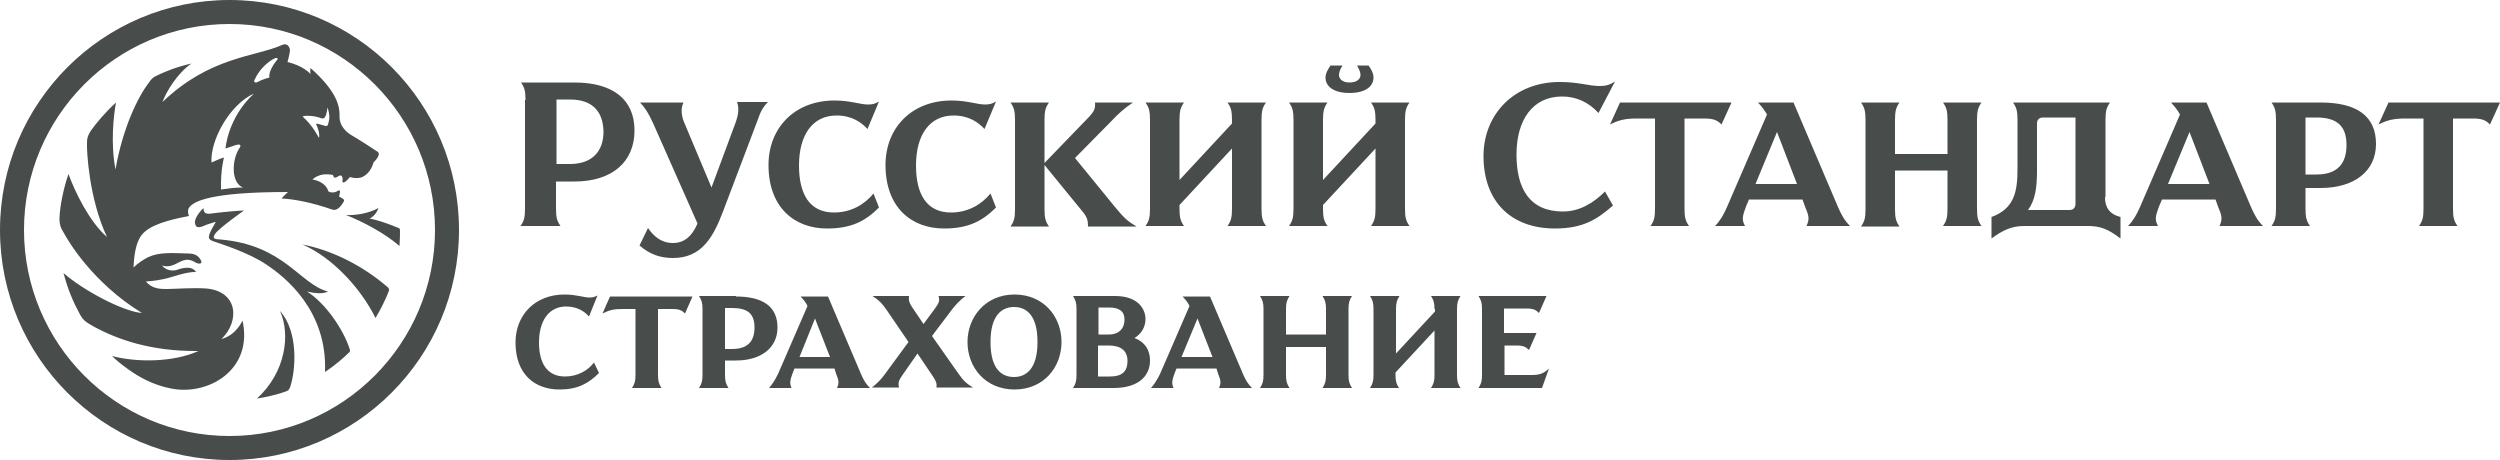<svg xmlns="http://www.w3.org/2000/svg" viewBox="0 0 500 92">
	<path
		fill="#484D4C"
		d="M105.1 20c0-1.8-.2-2.5-.9-3.5h10.7c7.7 0 12 3.4 12 9.6 0 6.3-4.5 10.2-12 10.2h-3.7v5.4c0 1.8.2 2.5.9 3.5h-8c.7-1 .9-1.7.9-3.5V20zm8.9-.1h-2.7v12.9h2.7c4.3 0 6.7-2.4 6.7-6.5-.1-4.1-2.3-6.4-6.7-6.4m25.5 24.8-8.9-20.1c-.9-2-1.7-3.2-2.6-4.1h8.7c-.6 1.2-.4 2.7.1 3.9l5.5 13.1 4.9-13.2c.4-1.2.7-2.6.2-3.9h6.2c-1 1-1.5 1.9-2.1 3.7l-6.9 18.2c-1.9 5-4.2 9.3-10 9.3-2.7 0-4.7-.8-6.7-2.5l1.7-3.5c1.1 1.6 2.6 3 5 3 2.2 0 3.8-1.3 4.9-3.9m25.9 1c-6.5 0-11.7-4.2-11.7-12.7 0-7.4 5.2-12.9 13.2-12.9 3.2 0 5.1.8 6.7.8.8 0 1.4-.1 2.2-.6l-2.3 5.5c-1.2-1.3-3.1-2.7-6.2-2.7-4.8 0-7.5 3.9-7.5 10 0 5.7 2.1 9.4 7 9.4 3.4 0 6.1-1.6 7.9-3.8l1.1 2.8c-2.7 2.7-5.5 4.2-10.4 4.2m23.4 0c-6.5 0-11.7-4.2-11.7-12.7 0-7.4 5.2-12.9 13.2-12.9 3.2 0 5.1.8 6.7.8.8 0 1.4-.1 2.2-.6l-2.3 5.5c-1.2-1.3-3.1-2.7-6.2-2.7-4.8 0-7.5 3.9-7.5 10 0 5.7 2.1 9.4 7 9.4 3.4 0 6.1-1.6 7.9-3.8l1.1 2.8c-2.7 2.7-5.5 4.2-10.4 4.2m20.1-13.1 8.5-8.8c1.5-1.5 1.7-2.1 1.6-3.3h7.6c-1.8 1.2-3 2.3-4.3 3.7l-7.3 7.4 8 9.8c1.8 2.2 2.6 2.9 4.3 3.9h-9.7c0-1.1-.1-1.8-1.1-3l-7.6-9.3v8.8c0 1.8.2 2.5.9 3.5h-7.7c.7-1 .9-1.7.9-3.5V24c0-1.8-.2-2.5-.9-3.5h7.7c-.7 1-.9 1.7-.9 3.5v8.6zm37.5-8.6c0-1.8-.2-2.5-.9-3.5h7.7c-.7 1-.9 1.7-.9 3.5v17.7c0 1.8.2 2.5.9 3.5h-7.7c.7-1 .9-1.7.9-3.5v-12L235.9 41v.7c0 1.8.2 2.5.9 3.5h-7.7c.7-1 .9-1.7.9-3.5V24c0-1.8-.2-2.5-.9-3.5h7.7c-.7 1-.9 1.7-.9 3.5v12l10.5-11.3V24zm28.7 0c0-1.8-.2-2.5-.9-3.5h7.7c-.7 1-.9 1.7-.9 3.5v17.7c0 1.8.2 2.5.9 3.5h-7.7c.7-1 .9-1.7.9-3.5v-12L264.6 41v.7c0 1.8.2 2.5.9 3.5h-7.7c.7-1 .9-1.7.9-3.5V24c0-1.8-.2-2.5-.9-3.5h7.7c-.7 1-.9 1.7-.9 3.5v12l10.5-11.3V24zm-6.6-10.9c-.5.8-.7 1.4-.7 1.9 0 .7.6 1.5 2.1 1.5 1.6 0 2.2-.8 2.2-1.5 0-.6-.3-1.2-.7-1.9h2.3c.4.5 1 1.5 1 2.4 0 1.9-1.8 3.1-4.8 3.1s-4.8-1.2-4.8-3.1c0-.9.6-1.8 1-2.4h2.4zm51.2 9.5c-2-2.2-4.5-3.3-7.3-3.3-5.8 0-9.1 4.6-9.1 11.6 0 6.8 2.6 11.4 9.3 11.4 3.3 0 6.1-1.7 8.4-4l1.6 2.8c-3.1 2.7-5.9 4.6-11.6 4.6-8.7 0-14.3-5.3-14.3-14.5 0-8.3 6.1-14.8 15.2-14.8 4 0 5.7.8 8.1.8 1.1 0 1.9-.2 3-.9l-3.3 6.3zm7.8 1.1c-2.5 0-3.7.3-5.5 1.2l2-4.4h22.3l-2 4.4c-.8-.8-1.5-1.2-3.4-1.2h-4v18c0 1.8.2 2.5.9 3.5h-7.7c.7-1 .9-1.7.9-3.5v-18h-3.5zm33 16.2h-10.7l-.6 1.4c-.7 1.9-.9 2.6-.2 3.9h-6c1-1 1.7-2.2 2.4-3.8l8-18.5c-.6-1-.9-1.4-1.8-2.4h7.1l8.9 20.9c.7 1.6 1.3 2.7 2.4 3.8h-8.7c.7-1.5.4-2.2-.3-3.9l-.5-1.4zm-9.4-3.1h8.3l-4-10.4-4.3 10.4zm38.3-2.7H379v7.7c0 1.8.2 2.5.9 3.5h-7.7c.7-1 .9-1.7.9-3.5V24c0-1.8-.2-2.5-.9-3.5h7.7c-.7 1-.9 1.7-.9 3.5v6.8h10.5V24c0-1.8-.2-2.5-.9-3.5h7.7c-.7 1-.9 1.7-.9 3.5v17.7c0 1.8.2 2.5.9 3.5h-7.7c.7-1 .9-1.7.9-3.5v-7.6zm31.6 5.3c0 2 .8 3.4 3.1 4v4.3c-2.5-1.9-4-2.5-6.6-2.5h-12.7c-2.4 0-4.2.8-6.5 2.5v-4.3c4.6-1.7 5.2-5.1 5.2-9.7V24c0-1.8-.2-2.5-.9-3.5H422c-.7 1-.9 1.7-.9 3.5v15.4zm-13.6-5.3c0 3.6-.4 6-1.8 7.9h8.3c.9 0 1.2-.6 1.2-1.3V23.5h-6.5c-.9 0-1.2.6-1.2 1.2v9.4zm35.7 5.8h-10.7l-.6 1.4c-.7 1.9-.9 2.6-.2 3.9h-6c1-1 1.7-2.2 2.4-3.8l8-18.5c-.6-1-.9-1.4-1.8-2.4h7.1l8.9 20.9c.7 1.6 1.3 2.7 2.4 3.8h-8.7c.7-1.5.4-2.2-.3-3.9l-.5-1.4zm-9.5-3.1h8.3l-4-10.4-4.3 10.4zm30.5-16.3c7.4 0 11.1 2.8 11.1 8.3 0 5.4-4.3 8.8-11.1 8.8h-3v4.1c0 1.8.2 2.5.9 3.5h-7.7c.7-1 .9-1.7.9-3.5V24c0-1.8-.2-2.5-.9-3.5h9.8zm-3 3v11.4h2.2c4 0 6-2 6-5.9 0-3.8-1.9-5.5-6-5.5h-2.2zm20.1.2c-2.5 0-3.7.3-5.5 1.2l2-4.4H500l-2 4.4c-.8-.8-1.5-1.2-3.4-1.2h-4v18c0 1.8.2 2.5.9 3.5h-7.7c.7-1 .9-1.7.9-3.5v-18h-3.5zM45.9 87.2C23.2 87.2 4.8 68.7 4.8 46c0-22.7 18.4-41.2 41.1-41.2S87 23.3 87 46c0 22.7-18.4 41.2-41.1 41.2m0-87.2C20.6 0 0 20.6 0 46s20.6 46 45.9 46 45.9-20.6 45.9-46S71.3 0 45.9 0M56 62.2c3.7 4.1 3.2 11.8 2 15.3-.1.2-.2.5-.6.7-2.1.8-4.6 1.3-6 1.5 5.8-5.3 6.7-12.9 4.6-17.5m21.5-4.8c-5.1-4.4-11.3-7.4-17-8.5 6 2.6 11.7 8.8 14.6 14.7.6-1 1.8-3.1 2.7-5.5.1-.3-.1-.5-.3-.7M80 46.1c0-.4-.2-.5-.3-.5-3.5-1.5-5.8-1.9-5.8-1.9 1-.4 1.6-1.5 1.8-2.1-2.2 1.2-4.9 1.5-6.5 1.4 3.3 1.3 7.7 3.6 10.7 6.2.1-1.3.1-2.4.1-3.1M61.4 58.3c1.3.3 3.1.6 4.2 0-5.6-1.4-8.7-9.3-21.5-10.4-.6-.1-1.9.1-1.1-1.1.8-1.2 5.8-4.7 5.8-4.7-1 0-5.2.4-6.5.6-1.3.2-1.6-.2-1.6-1.1 0 0-2.6 2.4-1.4 3.7.2.2.7.2 1.4-.1.6-.3 1.7-.6 2.3-.8.1 0 .2 0 .1.1-.3.5-1 1.7-1.2 2.3-.2.7-.3 1.1.9 1.5 1.1.4 7 2.2 10.6 4.7C57 55.4 65.5 62.1 65 74.4c2.1-1.4 3.8-2.9 4.8-3.9.3-.2.2-.6.1-.8-1.2-3.7-4.7-9-8.5-11.4m13.3-25.8c-.5 1.9-1.8 2.8-2.5 3-1.2.3-2.2-.1-2.2-.1-.3.3-.6.7-.9.9-.5.4-.7.1-.6-.1 0-.3.1-.6-.1-.9-.3-.5-.7 0-1.2.2s-.6-.5-.6-.5c-2.8-.6-4.1.9-4.1.9 2 .3 3 1.6 3.1 2.2.1.5 1.4.5 1.9.1.1-.1.5-.3.5.2 0 .2-.1.5-.2.9.9.5 1.2.6.9 1.1-1.1 1.9-2 1.6-2.3 1.5-4-1.4-7.7-2.1-10.1-2.2.3-.4 1.3-1.3 1.3-1.3-16.1 0-18.8 2-19.7 3-.6.7-.1 1.8-.1 1.8-1.9.4-6.7 1.2-8.9 3.2-2 1.7-2.1 5.6-2.2 7.1.9-.9 2-1.6 3-2.1 2.2-1 4.7-.8 8-.7 1.4 0 2.1.6 2.5 1.4.4.8-.6.7-1.1.4-2.8-1.8-3.8 1.5-6.7.6.9 1.1 2.2 1.1 2.9.9 3-1.1 3.7.1 3.9.4-1.9-.1-4.9 1.1-6.4 1.4-1.8.4-3.6.5-3.6.5 1.2 1.5 2.9 1.5 4.2 1.5 1.3 0 5.4-.3 7.9-.1 6.3.6 6.7 6.5 3 10.1 3-.8 4.2-3.7 4.2-3.7 2.2 9.9-6.9 15.1-14.3 13.6-3.6-.7-6.4-2.3-8.5-3.8-1.6-1.1-2.9-2.3-3.3-2.7 4.9 1.3 12.2 1.3 17.3-1-9.7.1-16.3-2.4-20.8-4.8-1.8-1-2.3-1.4-2.9-2.5-1.4-2.6-2.4-4.9-3.3-8.3 3.7 3.3 11.8 7.7 15.7 8C18.4 56.5 13.5 47.9 13 47c-.4-.8-1.2-1.6-1.1-3.5.1-2.5.9-6.2 1.8-8.7 1.2 3.4 4.2 9.6 7.7 12.6-3.6-7.6-4.1-17.3-4-19 0-.8.2-1.4.8-2.3.9-1.3 2.9-3.7 5-5.6-.5 2.7-1.1 8.2-.1 13.4 1.4-8.2 4.5-14.6 6.7-17.4.4-.6.7-1 1.6-1.4 1-.5 3.7-1.7 6.9-2.4-2.8 1.9-5.1 5.7-5.8 7.7C42 11.3 51 11.4 56.4 9c1-.5 1.6.4 1.6 1.1-.1.9-.5 2.3-.5 2.3 3.3.8 4.6 2.4 4.6 2.4-.1-.4 0-1.2 0-1.2 4.5 4 5.9 7 5.8 9.5-.1 2.2 1.6 3.5 2.5 4 .9.5 4.5 2.8 5.2 3.3.5.5-.3 1.5-.9 2.1M54.5 11.9c-1.3.8-2.7 2.1-3.6 4.1-.2.3.1.7.6.4 1.1-.6 2.4-.9 2.4-.9-.3-1 .9-2.8 1.5-3.5.3-.3.1-.7-.9-.1m11 9.6c-.3 2.4-.8 2.3-1.4 2.1-1-.4-2.9-.6-3.6-.3 2 1.7 3.3 4.3 3.3 4.3.2-.9-.3-2.2-.5-2.6-.2-.3 0-.3.4-.2.3.1.8.2 1.1.3.7.3.8-.1.9-.6.2-.6.3-1.6-.2-3m-23.2 11c.5-.2 1.7-.8 2.5-1 0 0-.7 2.4-.6 6.4 1.4-.2 2.8-.4 4.4-.4-2.4-.9-2.3-5.5-.7-7.9.5-.7-.1-.8-.7-.6-.8.3-1.3.4-2.1.7 0 0 .4-6.1 5.7-11-5 2.3-8.8 9.5-8.5 13.8m77.5 42.1c-2.1 2.1-4.3 3.3-7.9 3.3-5 0-8.8-3.1-8.8-9.4 0-5.5 3.9-9.6 9.8-9.6 2.4 0 3.8.6 5 .6.6 0 1-.1 1.6-.4l-1.7 4.2c-.9-1-2.3-2-4.6-2-3.3 0-5.4 2.7-5.4 7.2 0 4.1 1.6 6.8 5.2 6.8 2.5 0 4.6-1.2 5.8-2.8l1 2.1zm4.8-12.8c-1.9 0-2.7.2-4.1.9l1.5-3.4h16.5l-1.5 3.4c-.6-.6-1.1-.9-2.5-.9h-2.9V75c0 1.3.2 1.8.7 2.6h-5.9c.5-.8.7-1.3.7-2.6V61.8h-2.5zm22.6-2.5c5.5 0 8.3 2.1 8.3 6.2 0 4-3.2 6.6-8.3 6.6H145V75c0 1.3.2 1.8.7 2.6h-5.9c.5-.8.7-1.3.7-2.6V61.8c0-1.3-.2-1.8-.7-2.6h7.4zm-2.2 2.3v8.2h1.4c3 0 4.5-1.4 4.5-4.3 0-2.8-1.4-3.9-4.5-3.9H145zm21.9 12.1h-8l-.4 1c-.5 1.4-.6 1.9-.2 2.9h-4.5c.7-.8 1.2-1.6 1.8-2.8l5.9-13.6c-.4-.8-.7-1.2-1.4-1.9h5.5l6.6 15.5c.5 1.2 1 2 1.8 2.8h-6.6c.5-1.1.3-1.6-.2-2.9l-.3-1zm-7-2.3h6.1l-3-7.7-3.1 7.7zm24.8-6.6 2.3-3.1c.8-1.1 1-1.6.7-2.5h5.4c-1.2.9-1.9 1.7-2.7 2.7l-4 5.3 5.2 7.4c1.1 1.6 1.7 2.1 3 2.9h-7.3c.1-.8-.1-1.3-.7-2.2l-3.1-4.6-3 4.3c-.8 1.1-.9 1.6-.7 2.5h-5.4c1.1-.9 1.9-1.7 2.6-2.7l4.7-6.4-4.3-6.3c-1.1-1.6-1.7-2.1-2.9-2.9h7.3c-.1.8 0 1.3.6 2.2l2.3 3.4zm8.8 3.6c0-5 3.6-9.5 9.4-9.5 5.8 0 9.4 4.4 9.4 9.5s-3.6 9.5-9.4 9.5c-5.8 0-9.4-4.4-9.4-9.5m4.6 0c0 5.5 2.3 7 4.7 7 2.4 0 4.7-1.6 4.7-7 0-5.7-2.5-7-4.7-7-2.4 0-4.7 1.6-4.7 7m16.5 9.2c.5-.8.7-1.3.7-2.6V61.8c0-1.3-.2-1.8-.7-2.6h8.4c4.7 0 6.1 2.7 6.1 4.6 0 1.7-.9 3-2.2 3.8 2.1.8 3.1 2.4 3.1 4.5 0 3.1-2.3 5.5-7.3 5.5h-8.1zm5.1-10.7h2c2.5 0 3.2-1.6 3.2-3 0-1.6-1-2.4-3.1-2.4h-2.1v5.4zm2.3 8.4c2.4 0 3.5-1 3.5-3.1 0-2.2-1.5-3.1-3.8-3.1h-2.1v6.2h2.4zm21.3-1.6h-8l-.4 1c-.5 1.4-.6 1.9-.2 2.9h-4.5c.7-.8 1.2-1.6 1.8-2.8l5.9-13.6c-.4-.8-.7-1.2-1.4-1.9h5.5l6.6 15.5c.5 1.2 1 2 1.8 2.8h-6.6c.5-1.1.3-1.6-.2-2.9l-.3-1zm-7-2.3h6.2l-3-7.7-3.2 7.7zm28.9-2h-8V75c0 1.3.2 1.8.7 2.6H252c.5-.8.7-1.3.7-2.6V61.8c0-1.3-.2-1.8-.7-2.6h5.9c-.5.8-.7 1.3-.7 2.6v5.1h8v-5.1c0-1.3-.2-1.8-.7-2.6h5.9c-.5.8-.7 1.3-.7 2.6V75c0 1.3.2 1.8.7 2.6h-5.9c.5-.8.7-1.3.7-2.6v-5.6zm21.7-7.6c0-1.3-.2-1.8-.7-2.6h5.9c-.5.8-.7 1.3-.7 2.6V75c0 1.3.2 1.8.7 2.6h-5.9c.5-.8.7-1.3.7-2.6v-8.9l-7.8 8.4v.5c0 1.3.2 1.8.7 2.6H274c.5-.8.7-1.3.7-2.6V61.8c0-1.3-.2-1.8-.7-2.6h5.9c-.5.8-.7 1.3-.7 2.6v8.9l7.8-8.4v-.5zm14 7.4V75h5.5c1.7 0 2.4-.4 3.4-1.3l-1.4 3.9h-12.7c.5-.8.7-1.3.7-2.6V61.8c0-1.3-.2-1.8-.7-2.6h13.6l-1.5 3.4c-.6-.6-1.1-.9-2.5-.9h-4.5v4.9h6.5l-1.5 3.4c-.6-.6-1.1-.9-2.5-.9h-2.4z"
	/>
</svg>
